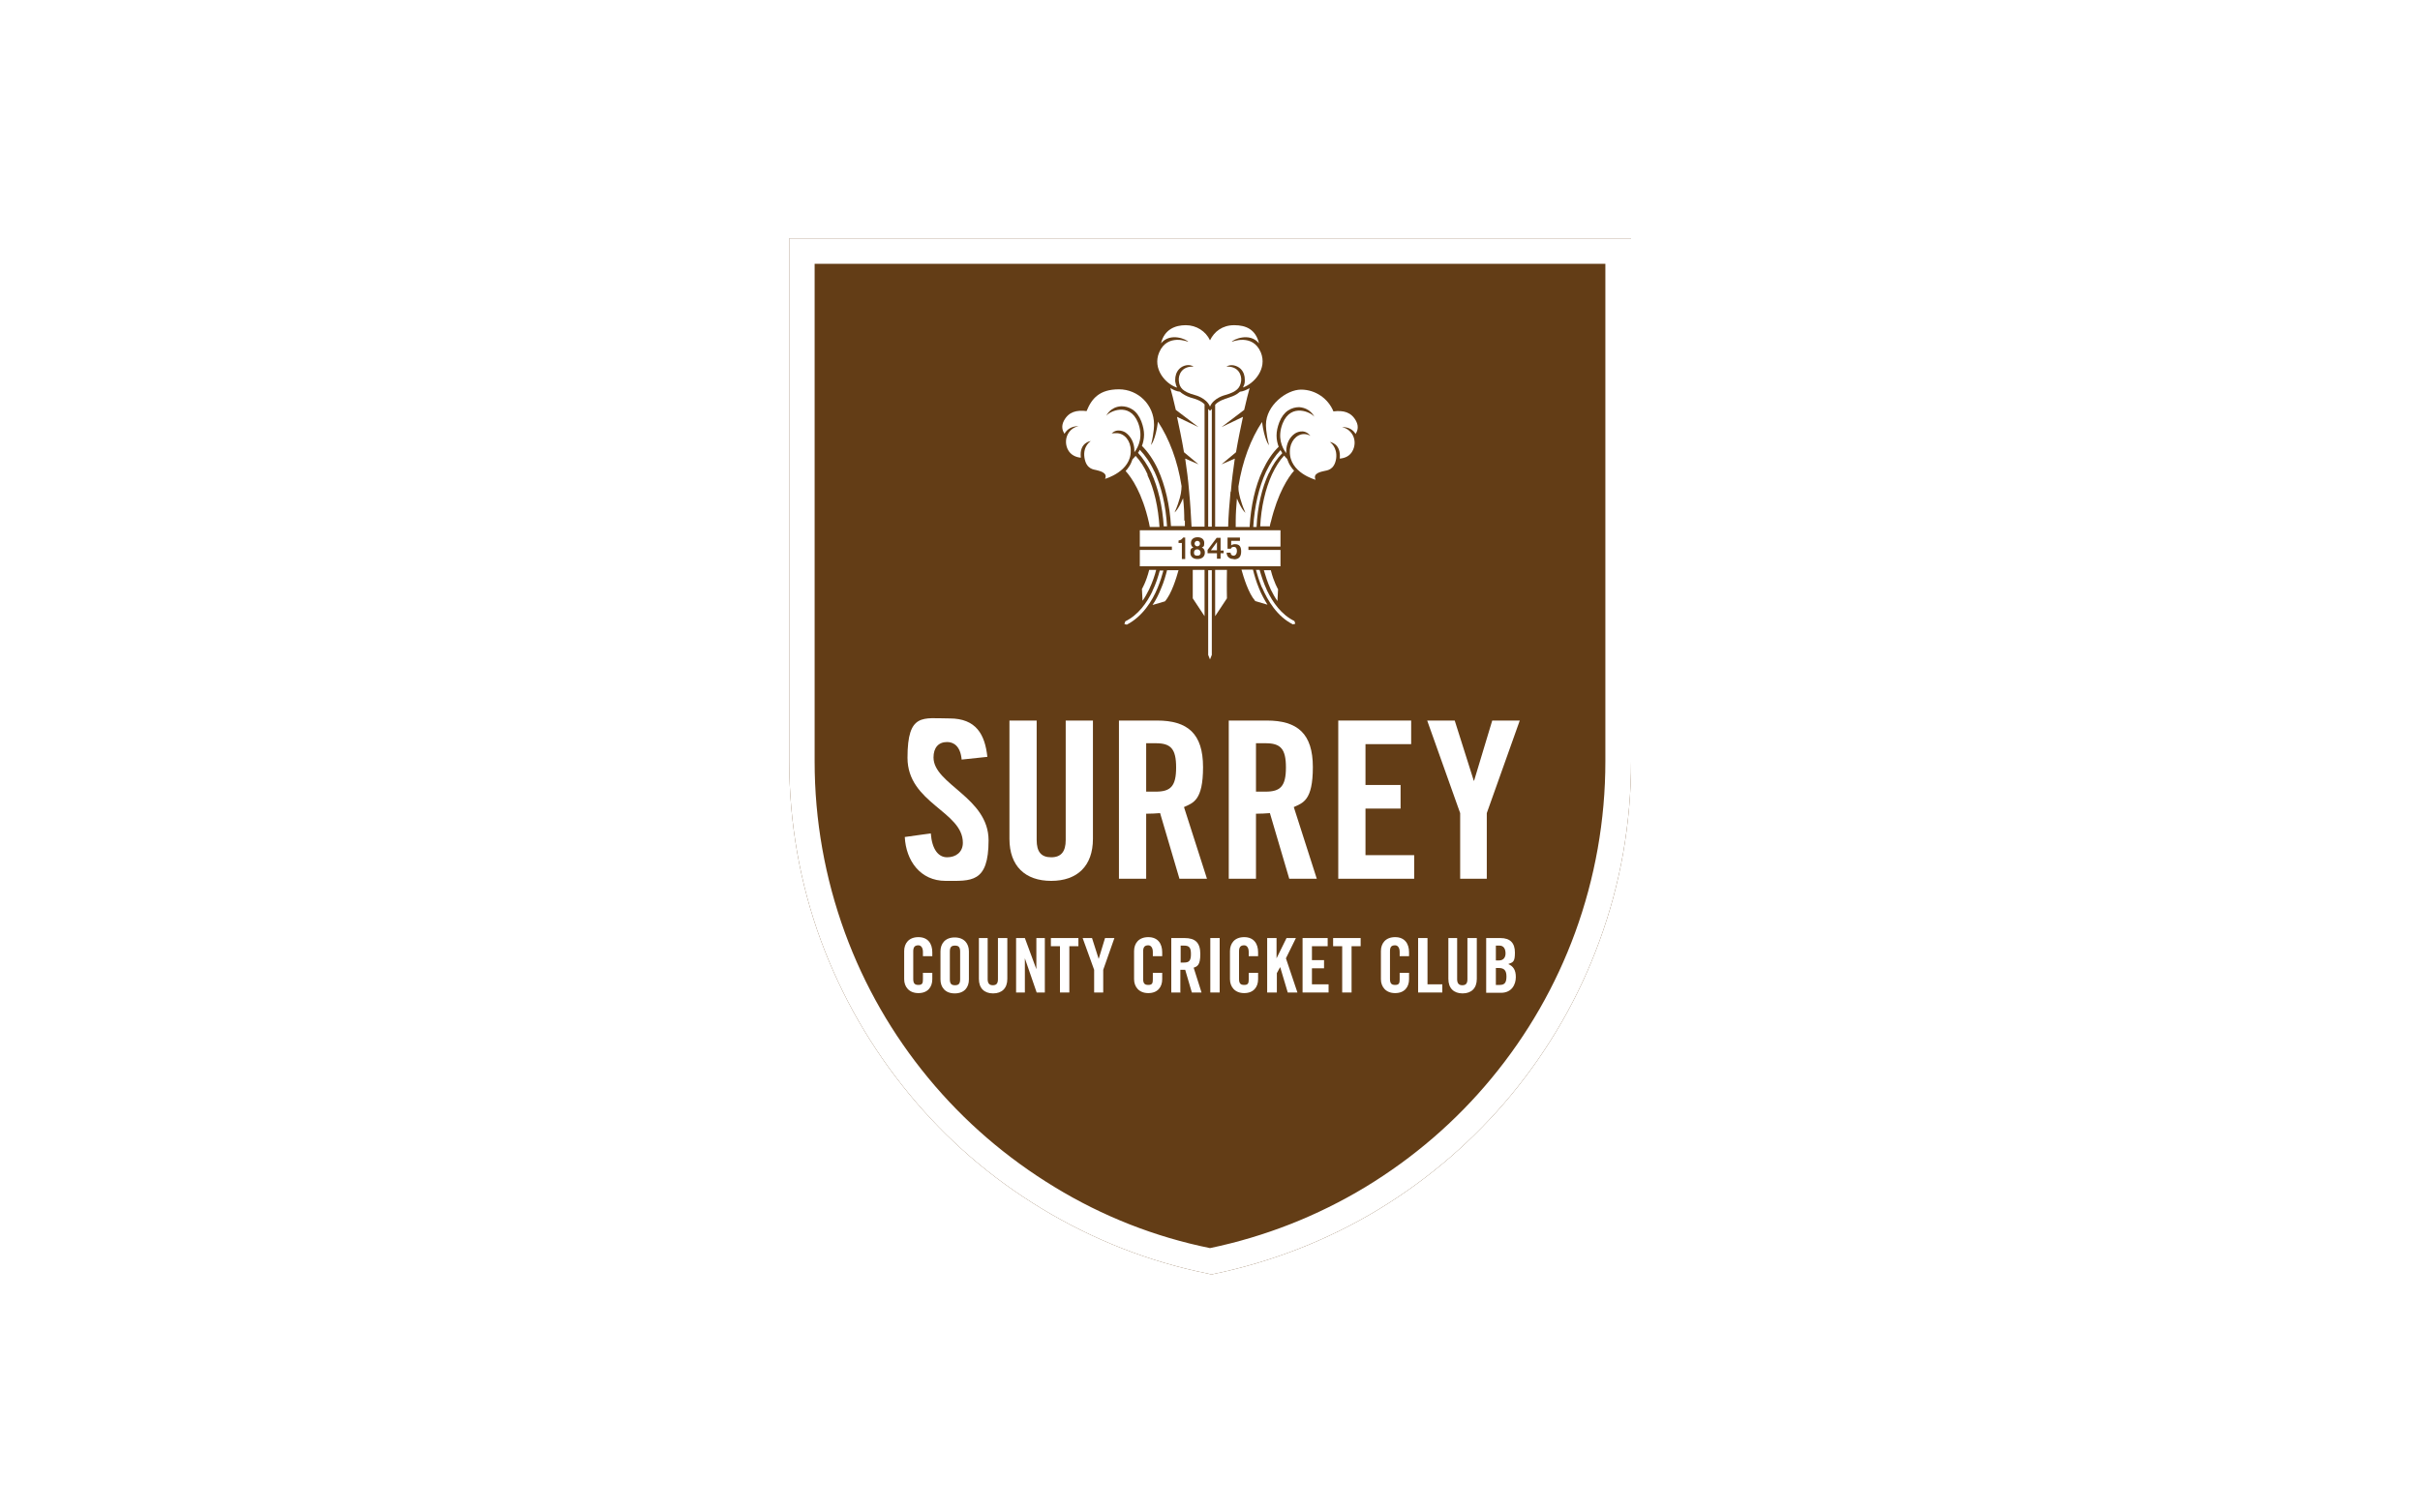 <?xml version="1.0" encoding="UTF-8"?>
<svg xmlns="http://www.w3.org/2000/svg" version="1.1" viewBox="0 0 800 500">
  <defs>
    <style>
      .cls-1 {
        fill: #633d16;
      }

      .cls-2 {
        fill: #fff;
      }
    </style>
  </defs>
  <!-- Generator: Adobe Illustrator 28.6.0, SVG Export Plug-In . SVG Version: 1.2.0 Build 709)  -->
  <g>
    <g id="Layer_1">
      <g id="a">
        <rect class="cls-2" y="0" width="800" height="500"></rect>
      </g>
      <g id="b">
        <g>
          <path class="cls-1" d="M400,421.2l-.8-.2c-19.4-3.9-37.9-11.2-54.9-21.5-16.7-10.1-31.4-22.8-43.8-37.9-12.5-15.2-22.3-32.2-29.1-50.6-7-19-10.5-39.1-10.5-59.5V78.8h278.3v172.9c0,20.5-3.5,40.5-10.5,59.5-6.7,18.4-16.5,35.4-29,50.6-12.4,15-27.2,27.8-43.8,37.9-17,10.3-35.5,17.5-54.9,21.5l-.8.2h0,0Z"></path>
          <path class="cls-2" d="M400,421.2l-.8-.2c-19.4-3.9-37.9-11.2-54.9-21.5-16.7-10.1-31.4-22.8-43.8-37.9-12.5-15.2-22.3-32.2-29.1-50.6-7-19-10.5-39.1-10.5-59.5V78.8h278.3v172.9c0,20.5-3.5,40.5-10.5,59.5-6.7,18.4-16.5,35.4-29,50.6-12.4,15-27.2,27.8-43.8,37.9-17,10.3-35.5,17.5-54.9,21.5l-.8.2h0,0ZM269.3,87.2v164.5c0,19.5,3.4,38.5,10,56.6,6.4,17.5,15.7,33.7,27.6,48.1,11.8,14.3,25.9,26.4,41.7,36,15.9,9.7,33.2,16.5,51.4,20.2,18.2-3.8,35.5-10.6,51.4-20.2,15.8-9.6,29.9-21.7,41.7-36,11.9-14.4,21.2-30.6,27.6-48.1,6.6-18.1,10-37.2,10-56.6V87.2h-261.5,0Z"></path>
          <g>
            <g>
              <path class="cls-2" d="M317.9,251.1c-.4-4.5-2.7-5.8-4.8-5.8-2.9,0-4.5,1.9-4.5,5.1,0,8.9,18.2,13.2,18.2,27.4s-5.8,13.4-14.2,13.4-13.1-6.7-13.5-14.5l8.6-1.2c.4,5.3,2.5,7.9,5.4,7.9s5.2-1.7,5.2-4.8c0-10.4-18.3-13.1-18.3-28.1s5.1-13,13.9-13,11.7,5.3,12.5,12.7l-8.5.9h0Z"></path>
              <path class="cls-2" d="M333.7,238.2h9v39.5c0,3.9,1.5,5.7,4.8,5.7s4.8-1.9,4.8-5.7v-39.5h9v39.1c0,9-5.2,13.9-13.8,13.9s-13.8-4.9-13.8-13.9v-39.1h0Z"></path>
              <path class="cls-2" d="M378.9,290.5h-9v-52.3h12.6c10.1,0,15.2,4.3,15.2,15.4s-3.3,11.8-6.3,13.2l7.6,23.7h-9.1l-6.4-21.7c-1.2.1-3,.2-4.6.2v21.5h0s0,0,0,0ZM378.9,261.7h3.2c4.9,0,6.7-1.8,6.7-8s-1.8-8-6.7-8h-3.2v16.1h0Z"></path>
              <path class="cls-2" d="M415.2,290.5h-9v-52.3h12.6c10.1,0,15.2,4.3,15.2,15.4s-3.3,11.8-6.3,13.2l7.6,23.7h-9.1l-6.4-21.7c-1.2.1-3,.2-4.6.2v21.5h0s0,0,0,0ZM415.2,261.7h3.2c4.9,0,6.7-1.8,6.7-8s-1.8-8-6.7-8h-3.2v16.1h0Z"></path>
              <path class="cls-2" d="M442.4,290.5v-52.3h24.1v7.8h-15.1v13.5h11.6v7.8h-11.6v15.4h16.1v7.8h-25.1Z"></path>
              <path class="cls-2" d="M491.7,290.5h-9v-21.7l-10.9-30.6h9.1l6.3,19.9h.1l6-19.9h9.1l-10.9,30.6v21.7h0Z"></path>
            </g>
            <g>
              <path class="cls-2" d="M305.1,316.1v-1.4c0-1.5-.7-2.2-1.5-2.2-1.2,0-1.7.6-1.7,2v9.1c0,1.4.4,2,1.7,2s1.5-.6,1.5-1.8v-2.2h3.1v2.1c0,2.6-1.5,4.6-4.6,4.6s-4.7-2.1-4.7-4.6v-9.3c0-2.5,1.5-4.6,4.7-4.6s4.6,2.2,4.6,5v1.3h-3.1Z"></path>
              <path class="cls-2" d="M310.9,314.5c0-2.5,1.5-4.6,4.7-4.6s4.7,2.1,4.7,4.6v9.3c0,2.6-1.5,4.6-4.7,4.6s-4.7-2.1-4.7-4.6v-9.3h0ZM314,323.7c0,1.4.4,2,1.7,2s1.7-.6,1.7-2v-9.1c0-1.4-.4-2-1.7-2s-1.7.6-1.7,2v9.1h0Z"></path>
              <path class="cls-2" d="M323.4,310.1h3.1v13.6c0,1.3.5,2,1.7,2s1.7-.6,1.7-2v-13.6h3.1v13.5c0,3.1-1.8,4.8-4.7,4.8s-4.7-1.7-4.7-4.8v-13.5h0,0Z"></path>
              <path class="cls-2" d="M335.9,328.1v-18h2.9l3.8,10.3h0v-10.3h2.8v18h-2.7l-3.9-11.3h0v11.3h-2.8,0Z"></path>
              <path class="cls-2" d="M350.4,312.8h-3v-2.7h9.1v2.7h-3v15.3h-3.1v-15.3h0Z"></path>
              <path class="cls-2" d="M364.8,328.1h-3.1v-7.5l-3.8-10.5h3.1l2.2,6.9h0l2.1-6.9h3.1l-3.7,10.5v7.5h0Z"></path>
              <path class="cls-2" d="M381.1,316.1v-1.4c0-1.5-.7-2.2-1.5-2.2-1.2,0-1.7.6-1.7,2v9.1c0,1.4.4,2,1.7,2s1.5-.6,1.5-1.8v-2.2h3.1v2.1c0,2.6-1.5,4.6-4.6,4.6s-4.7-2.1-4.7-4.6v-9.3c0-2.5,1.5-4.6,4.7-4.6s4.6,2.2,4.6,5v1.3h-3.1Z"></path>
              <path class="cls-2" d="M390.3,328.1h-3.1v-18h4.4c3.5,0,5.2,1.5,5.2,5.3s-1.1,4.1-2.2,4.5l2.6,8.2h-3.2l-2.2-7.5c-.4,0-1.1,0-1.6,0v7.4s0,0,0,0h0s0,0,0,0ZM390.3,318.2h1.1c1.7,0,2.3-.6,2.3-2.8s-.6-2.8-2.3-2.8h-1.1v5.5Z"></path>
              <path class="cls-2" d="M400.1,328.1v-18h3.1v18h-3.1Z"></path>
              <path class="cls-2" d="M412.8,316.1v-1.4c0-1.5-.7-2.2-1.5-2.2-1.2,0-1.7.6-1.7,2v9.1c0,1.4.4,2,1.7,2s1.5-.6,1.5-1.8v-2.2h3.1v2.1c0,2.6-1.5,4.6-4.6,4.6s-4.7-2.1-4.7-4.6v-9.3c0-2.5,1.5-4.6,4.7-4.6s4.6,2.2,4.6,5v1.3h-3.1Z"></path>
              <path class="cls-2" d="M418.9,328.1v-18h3.1v6.7h0l3.3-6.7h3.1l-3.3,6.7,3.8,11.3h-3.2l-2.5-8.4h0l-1.1,2v6.4h-3.1s0,0,0,0h0Z"></path>
              <path class="cls-2" d="M430.6,328.1v-18h8.3v2.7h-5.2v4.6h4v2.7h-4v5.3h5.5v2.7h-8.7s0,0,0,0Z"></path>
              <path class="cls-2" d="M443.7,312.8h-3v-2.7h9.1v2.7h-3v15.3h-3.1v-15.3h0Z"></path>
              <path class="cls-2" d="M462.7,316.1v-1.4c0-1.5-.7-2.2-1.5-2.2-1.3,0-1.7.6-1.7,2v9.1c0,1.4.4,2,1.7,2s1.5-.6,1.5-1.8v-2.2h3.1v2.1c0,2.6-1.5,4.6-4.6,4.6s-4.7-2.1-4.7-4.6v-9.3c0-2.5,1.5-4.6,4.7-4.6s4.6,2.2,4.6,5v1.3h-3.1Z"></path>
              <path class="cls-2" d="M468.8,328.1v-18h3.1v15.3h4.9v2.7h-7.9s0,0,0,0h0s0,0,0,0Z"></path>
              <path class="cls-2" d="M478.6,310.1h3.1v13.6c0,1.3.5,2,1.7,2s1.7-.6,1.7-2v-13.6h3.1v13.5c0,3.1-1.8,4.8-4.7,4.8s-4.7-1.7-4.7-4.8v-13.5h0,0Z"></path>
              <path class="cls-2" d="M491.4,310.1h4.6c3.3,0,4.8,1.7,4.8,4.8s-.6,3.2-2.2,3.8c1.6.7,2.5,1.9,2.5,4.3s-1.3,5.2-4.9,5.2h-4.9v-18.1h0ZM494.5,317.5h1.1c1.2,0,2.1-.8,2.1-2.3s-.6-2.6-2-2.6h-1.2v4.9h0ZM494.5,325.6h1.3c1.7,0,2.2-.9,2.2-2.8s-.7-2.8-2.5-2.8h-1v5.5h0Z"></path>
            </g>
            <g>
              <g>
                <path class="cls-2" d="M381,195.4c-1.9,3.9-4.7,7.9-9,10l-.3.9.8.2c5.2-2.7,8.4-7.8,10.2-12.2.9-2.2,1.5-4.2,1.9-5.7h-1.2c-.5,1.8-1.2,4.3-2.5,6.9h0Z"></path>
                <path class="cls-2" d="M381.6,155.9c-1.3-2.9-3-5.3-4.8-7.2-.2.4-.4.7-.6,1,1.6,1.7,3.1,4,4.4,6.6,2.2,4.8,3.7,11,4.1,17.7h1.1c-.4-6.9-1.9-13.2-4.2-18.2h0Z"></path>
                <path class="cls-2" d="M377.5,194.7l.2,3.9c.8-1.1,1.5-2.4,2.2-3.8,1.1-2.4,1.9-4.7,2.3-6.4h-2.3c-1,4-2.4,6.3-2.4,6.3h0Z"></path>
                <path class="cls-2" d="M379.4,156.9c-1.1-2.5-2.5-4.6-4-6.2-.4.5-.7.8-1,1.1-.3.9-.7,1.8-1.2,2.5-.3.5-.7,1-1.1,1.4,2,2.2,5.5,7.3,7.7,17,.1.5.2,1,.3,1.5h3.2c-.4-6.4-1.7-12.4-4-17.2h0Z"></path>
                <path class="cls-2" d="M391.5,172.2c0-2.5-.1-5-.4-7.5-1.7,4-2.8,4.7-2.8,4.7,1.8-4.1,2.1-6.5,2.1-6.5.1-.7.2-1.4.2-2.2-1.3-8.4-4.1-15.7-7.8-21.3-.8,6.1-2.3,7.7-2.3,7.7,1.1-4.4,1-6.8,1-6.8,0-6.4-5.2-11.6-11.6-11.6s-9,3-10.7,7.2c-3.3-.4-5.9.2-7.5,3.2-1,1.9-.4,3.4.2,4.3.8-1.5,2.5-2.6,4.7-2.5-3.2.5-5.2,4.1-3.7,7.5,1,2.2,3.1,2.8,4.4,2.9-.6-5.1,3.3-5.5,3.3-5.5,0,0-2.7,1.6-2.1,5.5.6,3.9,3.2,3.9,3.9,4.1.6.2,4,.7,2.9,2.9,0,0,8.7-2.4,8.5-9.4,0-3.2-2.1-5.7-4.7-5.7s-1.5.2-2.1.6c2.2-2.8,5.1-.8,5.1-.8,1.7,1.2,2.9,3.4,2.9,5.9,0,0,0,.3,0,.6,1.4-1.8,3-5.2,1.2-9.8-2.8-7-9.7-3.6-10.5-2.2,0,0,1.2-3,5-3.2,1.2,0,2.5.3,3.7,1.1,1.2.8,2.2,2.1,2.9,3.9.6,1.6.9,3.1.9,4.4s-.3,2.7-.7,3.7c2,2,3.8,4.6,5.3,7.8,2.4,5.3,3.9,11.8,4.3,18.7h4.6c0-.6,0-1.2,0-1.9h0s0,0,0,0Z"></path>
                <path class="cls-2" d="M383.8,194.6c-.8,2-1.7,3.8-2.8,5.4l4.1-1.2c2.2-2.5,3.8-7.8,4.5-10.3h-3.8c-.4,1.6-1,3.8-2,6.1h0s0,0,0,0Z"></path>
                <path class="cls-2" d="M419.5,156.4c1.2-2.7,2.7-4.9,4.4-6.6-.2-.3-.4-.7-.6-1-1.8,1.9-3.4,4.3-4.8,7.2-2.3,5-3.8,11.3-4.2,18.2h1.1c.3-6.8,1.8-13,4-17.7h0Z"></path>
                <path class="cls-2" d="M417.2,194.2c1.9,4.4,5,9.6,10.2,12.2l.8-.2-.3-.9c-4.3-2.1-7.1-6.1-9-10-1.2-2.6-2-5.1-2.5-6.9h-1.2c.4,1.5,1,3.5,1.9,5.7h0Z"></path>
                <path class="cls-2" d="M420.1,194.9c.7,1.4,1.4,2.7,2.2,3.8l.2-3.9s-1.4-2.3-2.4-6.3h-2.3c.5,1.7,1.2,4,2.3,6.4h0Z"></path>
                <path class="cls-2" d="M420.1,172.6c2.3-9.6,5.8-14.9,7.7-17-.4-.4-.8-.9-1.1-1.4-.5-.7-.9-1.6-1.2-2.5-.2-.2-.6-.6-1-1.1-1.5,1.6-2.8,3.7-4,6.2-2.2,4.8-3.6,10.9-3.9,17.2h3.2c0-.5.2-1,.3-1.5h0Z"></path>
                <path class="cls-2" d="M448.1,143.5c.6-.9,1.2-2.4.2-4.3-1.6-3-4.2-3.6-7.5-3.2-1.7-4.2-5.9-7.2-10.7-7.2s-11.6,5.2-11.6,11.6c0,0-.1,2.4,1,6.8,0,0-1.5-1.7-2.3-7.7-3.7,5.6-6.5,12.9-7.8,21.3,0,.7,0,1.4.2,2.2,0,0,.3,2.4,2.1,6.5,0,0-1.1-.7-2.8-4.7-.2,2.4-.4,4.9-.4,7.5,0,.6,0,1.3,0,1.9h4.6c.4-6.9,1.8-13.4,4.3-18.7,1.5-3.2,3.3-5.9,5.3-7.8-.4-1.1-.7-2.3-.7-3.7s.3-2.8.9-4.4c.7-1.8,1.7-3.1,2.9-3.9s2.5-1.1,3.7-1.1c3.8.3,5,3.2,5,3.2-.9-1.4-7.7-4.8-10.5,2.2-1.8,4.6-.2,8,1.2,9.8,0-.3,0-.6,0-.6,0-2.5,1.1-4.7,2.9-5.9,0,0,2.9-2,5.1.8-.6-.4-1.4-.6-2.1-.6-2.6,0-4.7,2.6-4.7,5.7-.2,7.1,8.5,9.4,8.5,9.4-1.1-2.3,2.2-2.7,2.9-2.9s3.3-.2,3.9-4.1c.5-3.9-2.1-5.5-2.1-5.5,0,0,3.8.4,3.3,5.5,1.3-.1,3.4-.6,4.4-2.9,1.5-3.4-.5-6.9-3.7-7.5,2.2-.1,3.8.9,4.6,2.4h0s0,0,0,0Z"></path>
                <path class="cls-2" d="M414.9,198.7l4.1,1.2c-1-1.6-2-3.4-2.8-5.4-1-2.4-1.6-4.6-2-6.2h-3.8c.7,2.5,2.3,7.8,4.5,10.3h0s0,0,0,0Z"></path>
                <path class="cls-2" d="M398.3,133.8c-1.1-1.4-3.8-2.1-3.8-2.1-1.5-.4-2.6-.9-3.5-1.5-.3-.2-.6-.4-.9-.7h0c-1.1-.1-2.2-.6-3.2-1.2.4,1.5,1.1,4,1.8,7.2l7.5,5.7-7.1-3.4c.7,3.3,1.6,7.5,2.3,11.7l4.8,4-4.4-1.9c.5,3.4,1,7.1,1.3,10.9.4,4,.6,7.9.8,11.6h4.3v-40.3h0,0Z"></path>
                <path class="cls-2" d="M394.3,197.8l3.9,5.9v-15.3h-3.9c0,5.8,0,9.4,0,9.4h0Z"></path>
                <polygon class="cls-2" points="400.6 135.2 400 135.8 399.4 135.2 399.4 174.1 400.6 174.1 400.6 135.2"></polygon>
                <polygon class="cls-2" points="399.4 216.5 400 218 400.6 216.5 400.6 188.5 399.4 188.5 399.4 216.5"></polygon>
                <path class="cls-2" d="M389.1,128.1h0c-.3-.6-.5-1.4-.6-2,0-.2,0-.4,0-.6,0-1.1.3-2.5,1.4-3.6s3.2-1.7,4.7-.7c-4.1-.2-5.1,2.9-4.9,4.7.2,2.3,1.3,3.6,5.3,4.7,0,0,3.8.9,5,3.8,1.2-2.9,5-3.8,5-3.8,3.9-1.1,5-2.4,5.3-4.7.2-1.8-.8-4.9-4.9-4.7,1.6-1,3.6-.3,4.7.7,1.1,1.1,1.4,2.4,1.4,3.6,0,.2,0,.4,0,.6,0,.7-.3,1.4-.6,2h0c3.7-1.3,8.1-6.2,5.9-11.6-2.7-6.4-9.6-3.5-9.6-3.5.3-.7,5.9-3.3,9,.5-1.1-4.6-4.3-6-8.2-6s-6.6,2.1-8,5c-1.4-3-4.5-5-8-5s-7.1,1.4-8.2,6c3.1-3.8,8.7-1.2,9-.5,0,0-6.9-2.9-9.6,3.5-2.3,5.4,2.1,10.4,5.8,11.6h0,0Z"></path>
                <path class="cls-2" d="M401.7,203.7l3.9-5.9s-.1-3.6,0-9.4h-3.9v15.3h0Z"></path>
                <path class="cls-2" d="M406.9,162.5c.3-3.8.8-7.4,1.3-10.9l-4.4,1.9,4.8-4c.7-4.2,1.6-8.4,2.3-11.7l-7.1,3.4,7.5-5.7c.7-3.2,1.4-5.7,1.8-7.2-1,.6-2.2,1.1-3.2,1.2h0c-.3.2-.6.5-.9.7-.9.6-2,1-3.5,1.5,0,0-2.6.7-3.8,2.1v40.3h4.3c.1-3.6.4-7.5.8-11.6h0Z"></path>
              </g>
              <path class="cls-2" d="M400.3,181.9h2v-2.7h0l-2,2.7ZM395.8,181.6c-.7,0-1.1.4-1.1,1.1s.3,1,1.1,1,1.1-.4,1.1-1c0-.6-.5-1.1-1.1-1.1ZM395.8,180.6c.5,0,.9-.4.9-.9s-.4-.9-.9-.9-.9.4-.9.9.4.9.9.9ZM423.3,180.7v-5.4h-46.5v5.4h10.6v1.1h-10.6v5.4h46.5v-5.4h-10.6v-1.1h10.6ZM391.8,184.8h-1.1v-5.3h-1.1v-.8c1-.2,1.2-.6,1.5-1h.7v7h0ZM395.8,184.8c-1.3,0-2.3-.7-2.3-2.1s.3-1.4,1-1.7c-.6-.3-.8-.9-.8-1.5,0-1.3,1-1.9,2.2-1.9s2.2.6,2.2,1.9-.3,1.2-.8,1.5c.7.3,1,.9,1,1.7,0,1.4-1.1,2.1-2.4,2.1h0ZM404.5,182.9h-1v1.8h-1.2v-1.8h-3.1v-1.1l3-4h1.3v4.2h1v1h0,0ZM407.8,184.8c-1.7,0-2.3-1.1-2.3-2.1h1.3c0,.6.4,1,1,1s1.1-.6,1.1-1.5-.3-1.4-1-1.4-.8.2-1,.6h-1.1v-3.7h4.1v1.1h-2.9v1.5c.4-.3.7-.4,1.3-.4,1.5,0,2,.9,2,2.4,0,1.7-.7,2.6-2.4,2.6h0Z"></path>
            </g>
          </g>
        </g>
      </g>
    </g>
  </g>
</svg>
